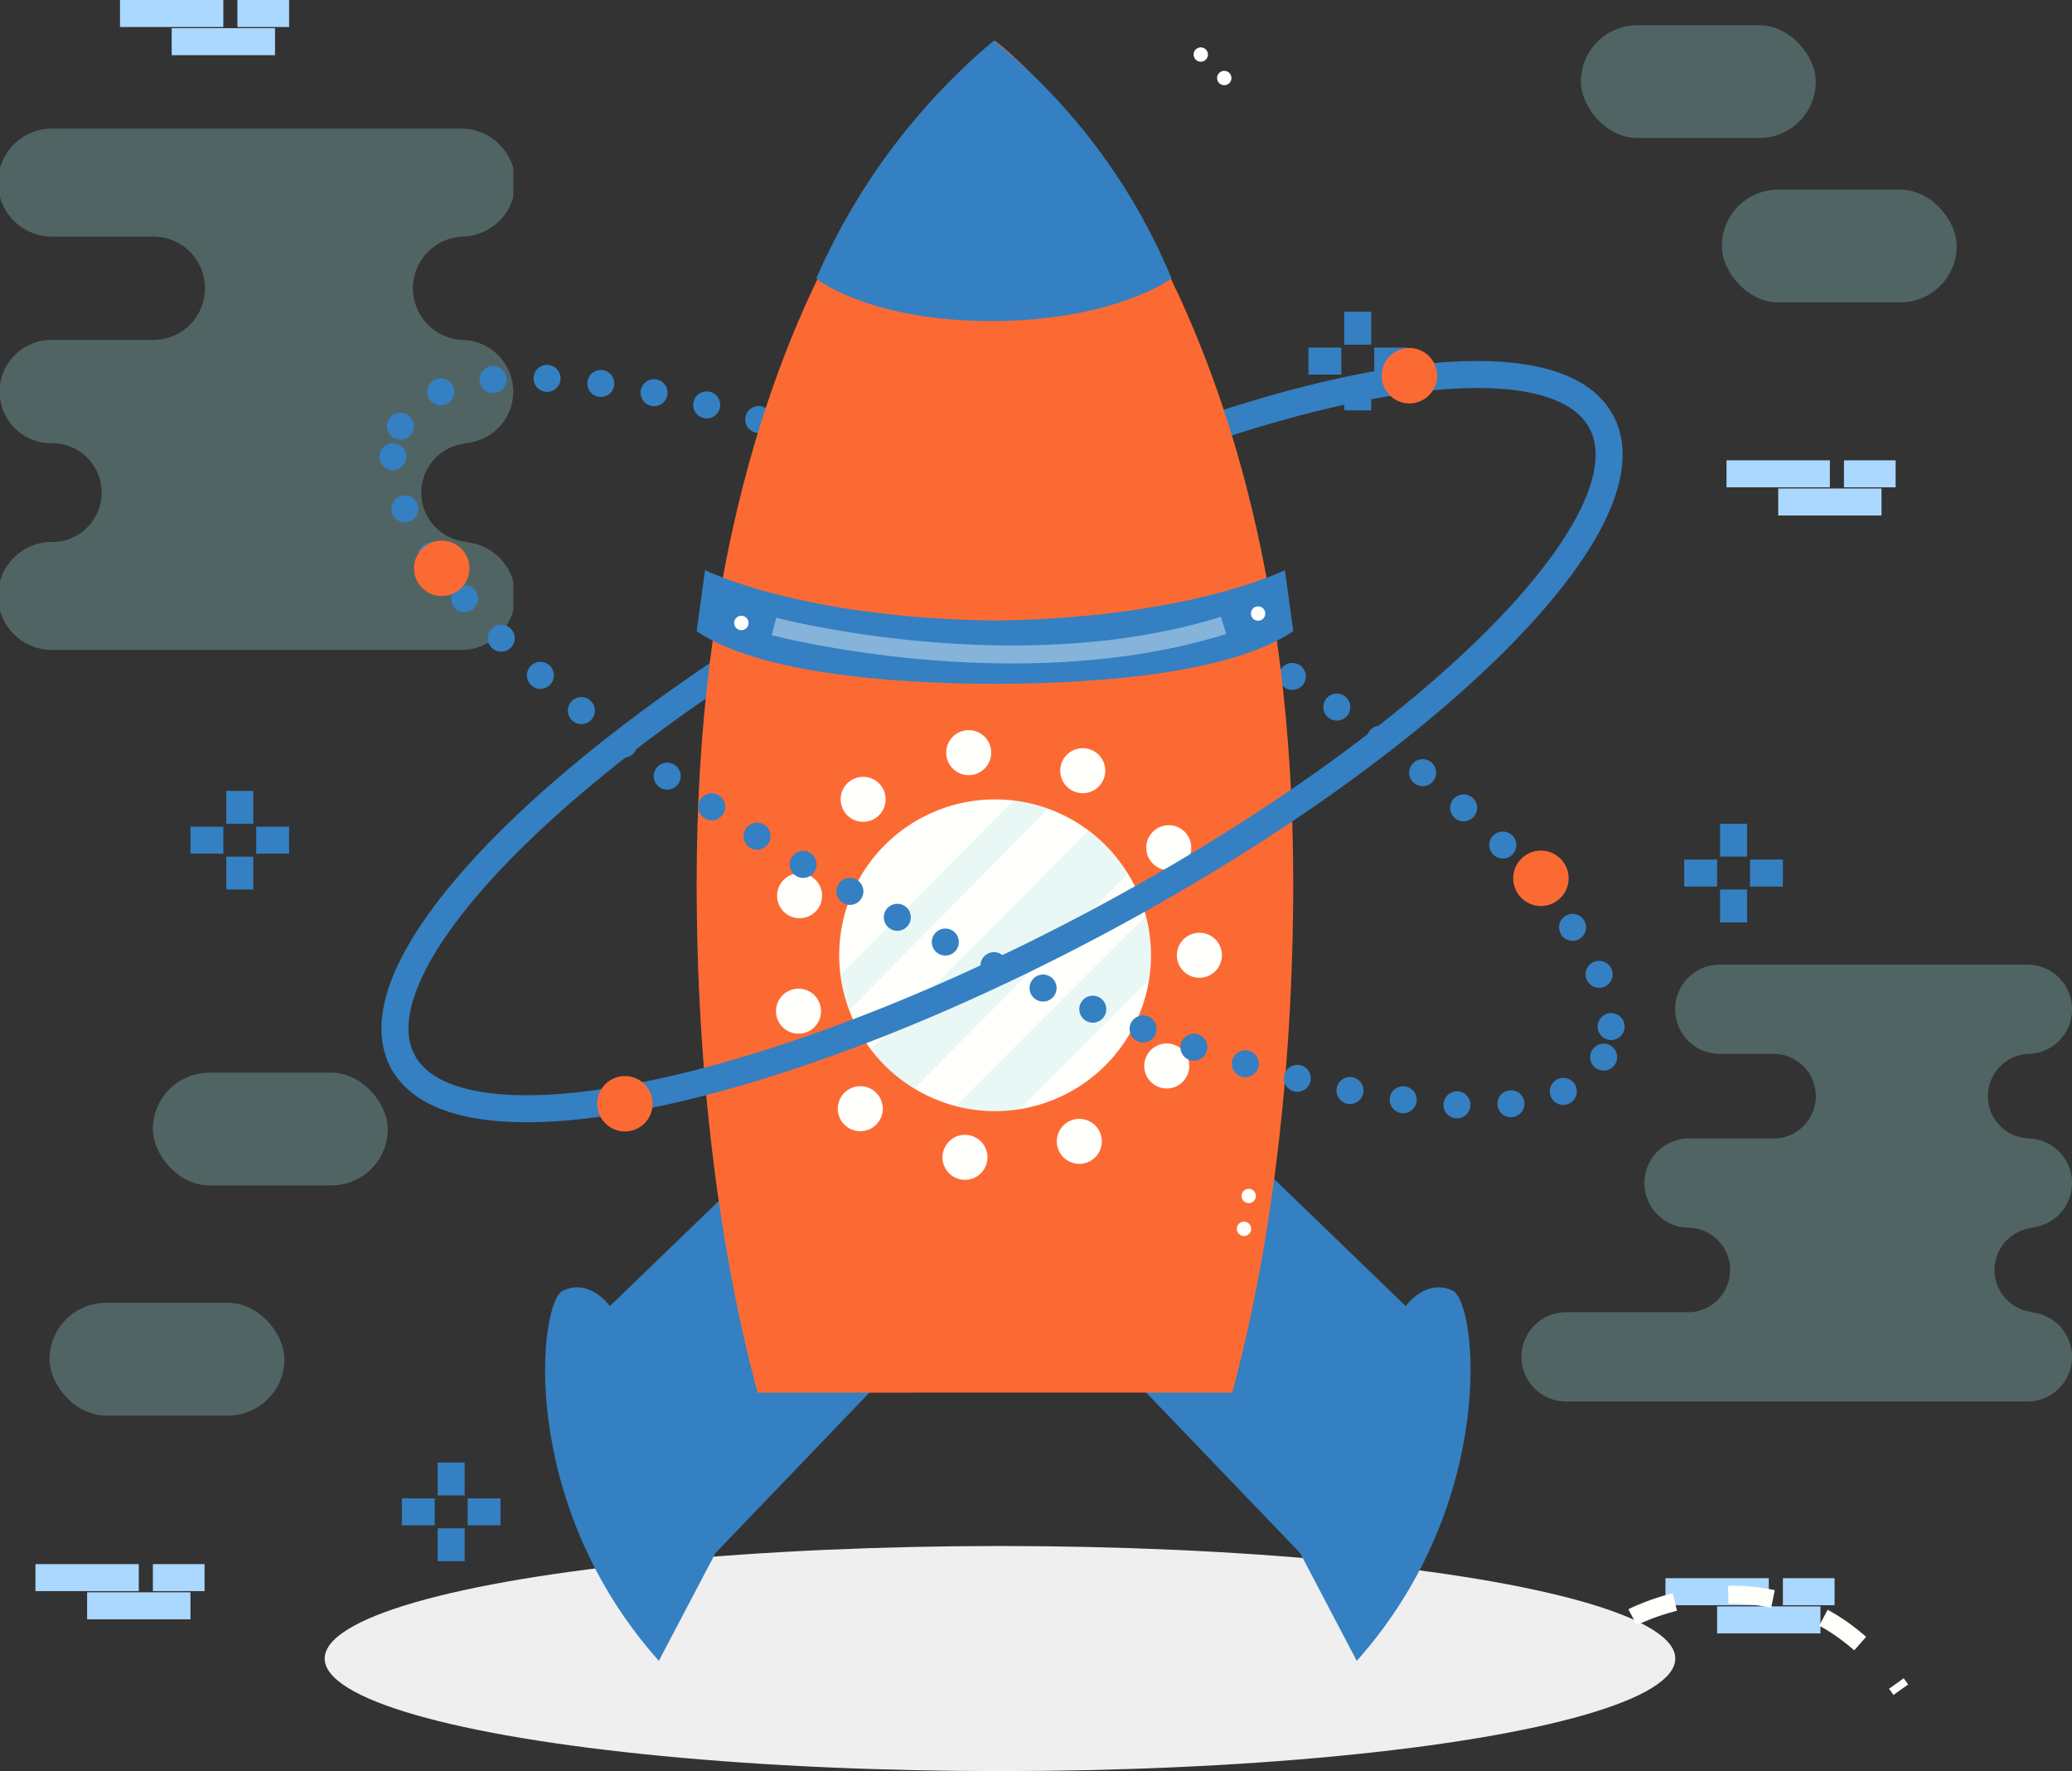 <svg xmlns="http://www.w3.org/2000/svg" xmlns:xlink="http://www.w3.org/1999/xlink" width="230.119" height="196.717" viewBox="0 0 230.119 196.717">
  <rect x="0" y="0" width="230.119" height="196.717" fill="#333333" stroke="none"/>
  <defs>
    <clipPath id="clip-path">
      <rect id="Rectangle_1610" data-name="Rectangle 1610" width="230.119" height="187.254" fill="none"/>
    </clipPath>
    <clipPath id="clip-path-2">
      <rect id="Rectangle_1600" data-name="Rectangle 1600" width="61.137" height="48.518" fill="none"/>
    </clipPath>
    <clipPath id="clip-path-3">
      <rect id="Rectangle_1601" data-name="Rectangle 1601" width="57" height="57.909" fill="none"/>
    </clipPath>
    <clipPath id="clip-path-4">
      <rect id="Rectangle_1603" data-name="Rectangle 1603" width="26.085" height="12.521" fill="none"/>
    </clipPath>
  </defs>
  <g id="Group_2989" data-name="Group 2989" transform="translate(-292.94 -3674.283)">
    <ellipse id="Ellipse_99" data-name="Ellipse 99" cx="75" cy="12.5" rx="75" ry="12.5" transform="translate(329 3846)" fill="#efefef"/>
    <g id="Group_2952" data-name="Group 2952" transform="translate(292.94 3675)">
      <g id="Group_2958" data-name="Group 2958">
        <g id="Group_2929" data-name="Group 2929">
          <g id="Group_2928" data-name="Group 2928" clip-path="url(#clip-path)">
            <g id="Group_2912" data-name="Group 2912" transform="translate(168.982 106.427)" opacity="0.3" style="mix-blend-mode: soft-light;isolation: isolate">
              <g id="Group_2911" data-name="Group 2911">
                <g id="Group_2910" data-name="Group 2910" clip-path="url(#clip-path-2)">
                  <path id="Path_3234" data-name="Path 3234" d="M385.043,208.956a4.937,4.937,0,0,0-4.81-4.956H345.785a4.958,4.958,0,0,0,0,9.912h5.9a4.7,4.7,0,1,1,0,9.391h-9.31a4.958,4.958,0,0,0,0,9.912h-.207a4.7,4.7,0,1,1,0,9.391H328.716a4.958,4.958,0,0,0,0,9.912h51.517a4.958,4.958,0,0,0,0-9.912h1.106a4.7,4.7,0,1,1,0-9.391h-1.106a4.958,4.958,0,0,0,0-9.912h.376a4.7,4.7,0,1,1,0-9.391h-.376a4.936,4.936,0,0,0,4.81-4.956" transform="translate(-323.906 -204)" fill="#93d8d8"/>
                </g>
              </g>
            </g>
            <g id="Group_2915" data-name="Group 2915" transform="translate(0 13.564)" opacity="0.3" style="mix-blend-mode: soft-light;isolation: isolate">
              <g id="Group_2914" data-name="Group 2914">
                <g id="Group_2913" data-name="Group 2913" clip-path="url(#clip-path-3)">
                  <path id="Path_3235" data-name="Path 3235" d="M57,55.215a5.745,5.745,0,0,0-5.775-5.739h.452a5.739,5.739,0,1,1,0-11.477h-.452a6,6,0,0,0,0-12H5.775a6,6,0,0,0,0,12H16.951a5.739,5.739,0,1,1,0,11.477H5.775a5.739,5.739,0,1,0,0,11.477H5.526a5.485,5.485,0,1,1,0,10.956h.248a6,6,0,0,0,0,12h45.45a6,6,0,0,0,0-12h1.328a5.485,5.485,0,1,1,0-10.956H51.225A5.744,5.744,0,0,0,57,55.215" transform="translate(0 -26)" fill="#93d8d8"/>
                </g>
              </g>
            </g>
            <g id="Group_2918" data-name="Group 2918" transform="translate(16.98 118.426)" opacity="0.3" style="mix-blend-mode: soft-light;isolation: isolate">
              <g id="Group_2917" data-name="Group 2917">
                <g id="Group_2916" data-name="Group 2916" clip-path="url(#clip-path-4)">
                  <rect id="Rectangle_1602" data-name="Rectangle 1602" width="26.085" height="12.521" rx="6.26" transform="translate(0 0)" fill="#93d8d8"/>
                </g>
              </g>
            </g>
            <g id="Group_2921" data-name="Group 2921" transform="translate(175.577 2.087)" opacity="0.3" style="mix-blend-mode: soft-light;isolation: isolate">
              <g id="Group_2920" data-name="Group 2920">
                <g id="Group_2919" data-name="Group 2919" clip-path="url(#clip-path-4)">
                  <rect id="Rectangle_1604" data-name="Rectangle 1604" width="26.085" height="12.521" rx="6.26" transform="translate(0 0)" fill="#93d8d8"/>
                </g>
              </g>
            </g>
            <g id="Group_2924" data-name="Group 2924" transform="translate(5.502 143.99)" opacity="0.3" style="mix-blend-mode: soft-light;isolation: isolate">
              <g id="Group_2923" data-name="Group 2923">
                <g id="Group_2922" data-name="Group 2922" clip-path="url(#clip-path-4)">
                  <rect id="Rectangle_1606" data-name="Rectangle 1606" width="26.085" height="12.521" rx="6.26" transform="translate(0)" fill="#93d8d8"/>
                </g>
              </g>
            </g>
            <g id="Group_2927" data-name="Group 2927" transform="translate(191.228 20.346)" opacity="0.3" style="mix-blend-mode: soft-light;isolation: isolate">
              <g id="Group_2926" data-name="Group 2926">
                <g id="Group_2925" data-name="Group 2925" clip-path="url(#clip-path-4)">
                  <rect id="Rectangle_1608" data-name="Rectangle 1608" width="26.085" height="12.521" rx="6.26" transform="translate(0 0)" fill="#93d8d8"/>
                </g>
              </g>
            </g>
          </g>
        </g>
        <path id="Path_3236" data-name="Path 3236" d="M51.047,170.653v0Z" transform="translate(-24.416 -79.876)" fill="#3c3633"/>
        <path id="Path_3237" data-name="Path 3237" d="M51.047,184.652v0Z" transform="translate(-24.416 -86.573)" fill="#3c3633"/>
        <path id="Path_3238" data-name="Path 3238" d="M54.547,177.5h0Z" transform="translate(-26.09 -84.899)" fill="#3c3633"/>
        <path id="Path_3239" data-name="Path 3239" d="M40.547,177.5h0Z" transform="translate(-19.394 -84.899)" fill="#3c3633"/>
        <g id="Group_2953" data-name="Group 2953">
          <line id="Line_91" data-name="Line 91" y2="3.652" transform="translate(26.631 87.125)" fill="none" stroke="#3480c2" stroke-width="3"/>
          <line id="Line_92" data-name="Line 92" y1="3.652" transform="translate(26.631 94.428)" fill="none" stroke="#3480c2" stroke-width="3"/>
          <line id="Line_93" data-name="Line 93" x1="3.652" transform="translate(28.457 92.602)" fill="none" stroke="#3480c2" stroke-width="3"/>
          <line id="Line_94" data-name="Line 94" x2="3.652" transform="translate(21.153 92.602)" fill="none" stroke="#3480c2" stroke-width="3"/>
        </g>
        <path id="Path_3240" data-name="Path 3240" d="M289.047,68.652v0Z" transform="translate(-138.251 -31.09)" fill="#3c3633"/>
        <path id="Path_3241" data-name="Path 3241" d="M289.047,82.652v0Z" transform="translate(-138.251 -37.786)" fill="#3c3633"/>
        <path id="Path_3242" data-name="Path 3242" d="M292.547,75.5h0Z" transform="translate(-139.925 -36.112)" fill="#3c3633"/>
        <path id="Path_3243" data-name="Path 3243" d="M278.547,75.5h0Z" transform="translate(-133.229 -36.112)" fill="#3c3633"/>
        <g id="Group_2956" data-name="Group 2956">
          <line id="Line_95" data-name="Line 95" y2="3.652" transform="translate(150.796 33.911)" fill="none" stroke="#3480c2" stroke-width="3"/>
          <line id="Line_96" data-name="Line 96" y1="3.652" transform="translate(150.796 41.214)" fill="none" stroke="#3480c2" stroke-width="3"/>
          <line id="Line_97" data-name="Line 97" x1="3.652" transform="translate(152.622 39.389)" fill="none" stroke="#3480c2" stroke-width="3"/>
          <line id="Line_98" data-name="Line 98" x2="3.652" transform="translate(145.318 39.389)" fill="none" stroke="#3480c2" stroke-width="3"/>
        </g>
        <path id="Path_3244" data-name="Path 3244" d="M369.047,177.653v0Z" transform="translate(-176.515 -83.224)" fill="#3c3633"/>
        <path id="Path_3245" data-name="Path 3245" d="M369.047,191.652v0Z" transform="translate(-176.515 -89.92)" fill="#3c3633"/>
        <path id="Path_3246" data-name="Path 3246" d="M372.547,184.5h0Z" transform="translate(-178.189 -88.246)" fill="#3c3633"/>
        <path id="Path_3247" data-name="Path 3247" d="M358.547,184.5h0Z" transform="translate(-171.493 -88.246)" fill="#3c3633"/>
        <g id="Group_2955" data-name="Group 2955">
          <line id="Line_99" data-name="Line 99" y2="3.652" transform="translate(192.532 90.776)" fill="none" stroke="#3480c2" stroke-width="3"/>
          <line id="Line_100" data-name="Line 100" y1="3.652" transform="translate(192.532 98.08)" fill="none" stroke="#3480c2" stroke-width="3"/>
          <line id="Line_101" data-name="Line 101" x1="3.652" transform="translate(194.357 96.254)" fill="none" stroke="#3480c2" stroke-width="3"/>
          <line id="Line_102" data-name="Line 102" x2="3.652" transform="translate(187.054 96.254)" fill="none" stroke="#3480c2" stroke-width="3"/>
        </g>
        <path id="Path_3248" data-name="Path 3248" d="M96.047,313.653v0Z" transform="translate(-45.939 -148.273)" fill="#3c3633"/>
        <path id="Path_3249" data-name="Path 3249" d="M96.047,327.652v0Z" transform="translate(-45.939 -154.969)" fill="#3c3633"/>
        <path id="Path_3250" data-name="Path 3250" d="M99.547,320.5h0Z" transform="translate(-47.613 -153.295)" fill="#3c3633"/>
        <path id="Path_3251" data-name="Path 3251" d="M85.547,320.5h0Z" transform="translate(-40.917 -153.295)" fill="#3c3633"/>
        <g id="Group_2954" data-name="Group 2954">
          <line id="Line_103" data-name="Line 103" y2="3.652" transform="translate(50.107 161.728)" fill="none" stroke="#3480c2" stroke-width="3"/>
          <line id="Line_104" data-name="Line 104" y1="3.652" transform="translate(50.107 169.032)" fill="none" stroke="#3480c2" stroke-width="3"/>
          <line id="Line_105" data-name="Line 105" x1="3.652" transform="translate(51.934 167.206)" fill="none" stroke="#3480c2" stroke-width="3"/>
          <line id="Line_106" data-name="Line 106" x2="3.652" transform="translate(44.63 167.206)" fill="none" stroke="#3480c2" stroke-width="3"/>
        </g>
        <path id="Path_3252" data-name="Path 3252" d="M7.547,334.5h0Z" transform="translate(-3.61 -159.991)" fill="#93d8d8"/>
        <line id="Line_107" data-name="Line 107" x2="11.477" transform="translate(3.937 174.509)" fill="none" stroke="#abd8ff" stroke-width="3"/>
        <path id="Path_3253" data-name="Path 3253" d="M32.547,334.5h0Z" transform="translate(-15.567 -159.991)" fill="#93d8d8"/>
        <line id="Line_108" data-name="Line 108" x2="5.739" transform="translate(16.98 174.509)" fill="none" stroke="#abd8ff" stroke-width="3"/>
        <path id="Path_3254" data-name="Path 3254" d="M18.547,340.5h0Z" transform="translate(-8.871 -162.861)" fill="#93d8d8"/>
        <line id="Line_109" data-name="Line 109" x2="11.477" transform="translate(9.676 177.64)" fill="none" stroke="#abd8ff" stroke-width="3"/>
        <path id="Path_3255" data-name="Path 3255" d="M367.547,99.5h0Z" transform="translate(-175.797 -47.591)" fill="#93d8d8"/>
        <line id="Line_110" data-name="Line 110" x2="11.477" transform="translate(191.75 51.91)" fill="none" stroke="#abd8ff" stroke-width="3"/>
        <path id="Path_3256" data-name="Path 3256" d="M392.547,99.5h0Z" transform="translate(-187.755 -47.591)" fill="#93d8d8"/>
        <line id="Line_111" data-name="Line 111" x2="5.739" transform="translate(204.792 51.91)" fill="none" stroke="#abd8ff" stroke-width="3"/>
        <path id="Path_3257" data-name="Path 3257" d="M378.547,105.5h0Z" transform="translate(-181.059 -50.461)" fill="#93d8d8"/>
        <line id="Line_112" data-name="Line 112" x2="11.477" transform="translate(197.488 55.04)" fill="none" stroke="#abd8ff" stroke-width="3"/>
        <path id="Path_3258" data-name="Path 3258" d="M354.547,337.5h0Z" transform="translate(-169.579 -161.426)" fill="#93d8d8"/>
        <line id="Line_113" data-name="Line 113" x2="11.477" transform="translate(184.968 176.074)" fill="none" stroke="#abd8ff" stroke-width="3"/>
        <path id="Path_3259" data-name="Path 3259" d="M379.547,337.5h0Z" transform="translate(-181.537 -161.426)" fill="#93d8d8"/>
        <line id="Line_114" data-name="Line 114" x2="5.739" transform="translate(198.01 176.074)" fill="none" stroke="#abd8ff" stroke-width="3"/>
        <path id="Path_3260" data-name="Path 3260" d="M365.547,343.5h0Z" transform="translate(-174.841 -164.296)" fill="#93d8d8"/>
        <line id="Line_115" data-name="Line 115" x2="11.477" transform="translate(190.706 179.205)" fill="none" stroke="#abd8ff" stroke-width="3"/>
        <path id="Path_3261" data-name="Path 3261" d="M25.546,1.5h0Z" transform="translate(-12.219 -0.717)" fill="#93d8d8"/>
        <g id="Group_2931" data-name="Group 2931">
          <g id="Group_2960" data-name="Group 2960">
            <line id="Line_116" data-name="Line 116" x2="11.477" transform="translate(13.328 0.783)" fill="none" stroke="#abd8ff" stroke-width="3"/>
          </g>
        </g>
        <path id="Path_3262" data-name="Path 3262" d="M50.547,1.5h0Z" transform="translate(-24.177 -0.717)" fill="#93d8d8"/>
        <g id="Group_2933" data-name="Group 2933">
          <g id="Group_2957" data-name="Group 2957">
            <line id="Line_117" data-name="Line 117" x2="5.739" transform="translate(26.37 0.783)" fill="none" stroke="#abd8ff" stroke-width="3"/>
          </g>
        </g>
        <path id="Path_3263" data-name="Path 3263" d="M36.547,7.5h0Z" transform="translate(-17.48 -3.588)" fill="#93d8d8"/>
        <line id="Line_118" data-name="Line 118" x2="11.477" transform="translate(19.067 3.913)" fill="none" stroke="#abd8ff" stroke-width="3"/>
        <g id="Group_2950" data-name="Group 2950">
          <g id="Group_2959" data-name="Group 2959">
            <path id="Path_3264" data-name="Path 3264" d="M84.933,154.653c-5.9-11.053,19.123-35.917,55.885-55.533s71.346-26.559,77.245-15.506" transform="translate(-40.212 -37.478)" fill="none" stroke="#3480c2" stroke-linecap="round" stroke-linejoin="round" stroke-width="3"/>
            <path id="Path_3265" data-name="Path 3265" d="M85.239,84.438c5.819-11.1,40.452-4.4,77.353,14.952s62.1,44.037,56.282,55.132" transform="translate(-40.77 -37.824)" fill="none" stroke="#3480c2" stroke-linecap="round" stroke-linejoin="round" stroke-width="3" stroke-dasharray="0 6"/>
            <path id="Path_3266" data-name="Path 3266" d="M145.49,235.5l-22.257,21.49s-2.156-3.1-5.191-1.737c-2.743,1.231-5.16,23.434,10.63,41.14l6.289-11.97,21.341-22.25Z" transform="translate(-55.5 -112.637)" fill="#3480c2"/>
            <path id="Path_3267" data-name="Path 3267" d="M246.688,235.5l22.257,21.49s2.156-3.1,5.191-1.737c2.743,1.231,5.16,23.434-10.631,41.14l-6.289-11.97-21.341-22.25Z" transform="translate(-112.819 -112.637)" fill="#3480c2"/>
            <path id="Path_3268" data-name="Path 3268" d="M207.795,157.455c4.245-15.719,6.77-35.34,6.77-56.633,0-69.384-33.125-93.508-33.125-93.508S148.314,30.7,148.314,100.822c0,21.293,2.526,40.914,6.772,56.633Z" transform="translate(-70.938 -3.498)" fill="#fc6a33"/>
            <g id="Group_2936" data-name="Group 2936" transform="translate(77.376 3.785)" opacity="0.3" style="mix-blend-mode: multiply;isolation: isolate">
              <g id="Group_2935" data-name="Group 2935">
                <g id="Group_2965" data-name="Group 2965">
                  <path id="Path_3269" data-name="Path 3269" d="M156.725,95.29c.072-23.165,3.4-38.662,13.5-65.122,3.214-7.5,5.753-11.938,11.212-22.881h0s-33.126,23.382-33.126,93.508c0,21.293,2.526,40.914,6.772,56.633h17.545c-11.771-20.507-14.278-38.291-15.906-62.137" transform="translate(-148.314 -7.255)" fill="#fc6a33"/>
                </g>
              </g>
            </g>
            <path id="Path_3270" data-name="Path 3270" d="M214.573,126.782,213.641,120s-10.564,5.332-32.2,5.6c-21.634-.264-32.2-5.6-32.2-5.6l-.932,6.783c7.979,5.423,26.15,5.845,33.131,5.845s25.149-.422,33.129-5.845" transform="translate(-70.938 -57.395)" fill="#3480c2"/>
            <path id="Path_3271" data-name="Path 3271" d="M213.276,186.128a17.312,17.312,0,1,1-17.312-17.313,17.313,17.313,0,0,1,17.312,17.313" transform="translate(-85.449 -80.744)" fill="#fffffc"/>
            <g id="Group_2939" data-name="Group 2939" transform="translate(93.345 88.196)" opacity="0.2" style="mix-blend-mode: multiply;isolation: isolate">
              <g id="Group_2938" data-name="Group 2938">
                <g id="Group_2964" data-name="Group 2964">
                  <path id="Path_3272" data-name="Path 3272" d="M202,169.967a17.2,17.2,0,0,0-3.85-.912q-9.615,9.684-19.219,19.379a17.2,17.2,0,0,0,.965,3.9q11.041-11.193,22.1-22.365" transform="translate(-178.925 -169.055)" fill="#93d8d8"/>
                </g>
              </g>
            </g>
            <g id="Group_2942" data-name="Group 2942" transform="translate(96.714 91.54)" opacity="0.2" style="mix-blend-mode: multiply;isolation: isolate">
              <g id="Group_2941" data-name="Group 2941">
                <g id="Group_2963" data-name="Group 2963">
                  <path id="Path_3273" data-name="Path 3273" d="M190.213,204.107q11.838-11.95,23.711-23.862a17.4,17.4,0,0,0-4.356-4.781q-12.069,12.166-24.186,24.284a17.417,17.417,0,0,0,4.831,4.358" transform="translate(-185.382 -175.464)" fill="#93d8d8"/>
                </g>
              </g>
            </g>
            <g id="Group_2945" data-name="Group 2945" transform="translate(106.154 100.988)" opacity="0.2" style="mix-blend-mode: multiply;isolation: isolate">
              <g id="Group_2944" data-name="Group 2944">
                <g id="Group_2962" data-name="Group 2962">
                  <path id="Path_3274" data-name="Path 3274" d="M210.539,215.072l14.4-14.395a17.294,17.294,0,0,0-.358-7.1q-10.566,10.56-21.1,21.147a17.307,17.307,0,0,0,7.063.35" transform="translate(-203.476 -193.575)" fill="#93d8d8"/>
                </g>
              </g>
            </g>
            <circle id="Ellipse_101" data-name="Ellipse 101" cx="22.691" cy="22.691" r="22.691" transform="translate(87.824 82.693)" fill="none" stroke="#fffffc" stroke-linecap="round" stroke-linejoin="round" stroke-width="5" stroke-dasharray="0 13"/>
            <path id="Path_3275" data-name="Path 3275" d="M157.9,130.521a.8.8,0,1,1-.8-.795.795.795,0,0,1,.8.795" transform="translate(-74.765 -62.048)" fill="#fffffc"/>
            <path id="Path_3276" data-name="Path 3276" d="M267.9,128.521a.795.795,0,1,1-.795-.795.794.794,0,0,1,.795.795" transform="translate(-127.378 -61.091)" fill="#fffffc"/>
            <path id="Path_3277" data-name="Path 3277" d="M264.9,259.521a.795.795,0,1,1-.795-.795.795.795,0,0,1,.795.795" transform="translate(-125.943 -123.748)" fill="#fffffc"/>
            <path id="Path_3278" data-name="Path 3278" d="M265.9,252.521a.795.795,0,1,1-.795-.795.795.795,0,0,1,.795.795" transform="translate(-126.421 -120.4)" fill="#fffffc"/>
            <g id="Group_2948" data-name="Group 2948" transform="translate(85.825 68.248)" opacity="0.4">
              <g id="Group_2947" data-name="Group 2947">
                <g id="Group_2961" data-name="Group 2961">
                  <path id="Path_3279" data-name="Path 3279" d="M164.764,131.891s26.886,7.082,49.931-.118" transform="translate(-164.631 -131.275)" fill="none" stroke="#fffffc" stroke-width="2"/>
                </g>
              </g>
            </g>
            <path id="Path_3280" data-name="Path 3280" d="M193.477,38.445c13.564-.1,19.749-4.735,19.749-4.735a66.987,66.987,0,0,0-19.708-26.4s.1.005-.041,0h0a71.943,71.943,0,0,0-19.71,26.4s5.624,4.633,19.188,4.735v0l.261,0,.261,0Z" transform="translate(-83.113 -3.496)" fill="#3480c2"/>
            <path id="Path_3281" data-name="Path 3281" d="M260.693,14.52a.795.795,0,1,1-.795-.8.795.795,0,0,1,.795.8" transform="translate(-123.929 -6.565)" fill="#fffffc"/>
            <path id="Path_3282" data-name="Path 3282" d="M218.108,159.434c-5.819,11.1-40.451,4.4-77.353-14.953s-62.1-44.036-56.282-55.132" transform="translate(-40.004 -42.736)" fill="none" stroke="#3480c2" stroke-linecap="round" stroke-linejoin="round" stroke-width="3" stroke-dasharray="0 6"/>
            <path id="Path_3283" data-name="Path 3283" d="M218.853,88.434c5.9,11.053-19.123,35.916-55.886,55.533s-71.346,26.56-77.244,15.506" transform="translate(-41.001 -42.298)" fill="none" stroke="#3480c2" stroke-linecap="round" stroke-linejoin="round" stroke-width="3"/>
            <path id="Path_3284" data-name="Path 3284" d="M255.693,9.52a.795.795,0,1,1-.795-.8.795.795,0,0,1,.795.8" transform="translate(-121.537 -4.173)" fill="#fffffc"/>
            <path id="Path_3285" data-name="Path 3285" d="M94.292,116.8a3.076,3.076,0,1,1-3.076-3.076,3.076,3.076,0,0,1,3.076,3.076" transform="translate(-42.157 -54.393)" fill="#fc6a33"/>
            <path id="Path_3286" data-name="Path 3286" d="M328.282,183.04a3.076,3.076,0,1,1-2.824-3.309,3.076,3.076,0,0,1,2.824,3.309" transform="translate(-154.079 -85.96)" fill="#fc6a33"/>
            <path id="Path_3287" data-name="Path 3287" d="M300.282,76.04a3.076,3.076,0,1,1-2.824-3.309,3.077,3.077,0,0,1,2.824,3.309" transform="translate(-140.686 -34.783)" fill="#fc6a33"/>
            <path id="Path_3288" data-name="Path 3288" d="M133.282,231.04a3.076,3.076,0,1,1-2.824-3.309,3.077,3.077,0,0,1,2.824,3.309" transform="translate(-60.811 -108.919)" fill="#fc6a33"/>
            <path id="Path_3289" data-name="Path 3289" d="M347.545,340.64s17.663-9.338,29.79,8.045" transform="translate(-166.23 -161.73)" fill="none" stroke="#fffffc" stroke-width="2" stroke-dasharray="5 6"/>
          </g>
        </g>
      </g>
    </g>
  </g>
</svg>
